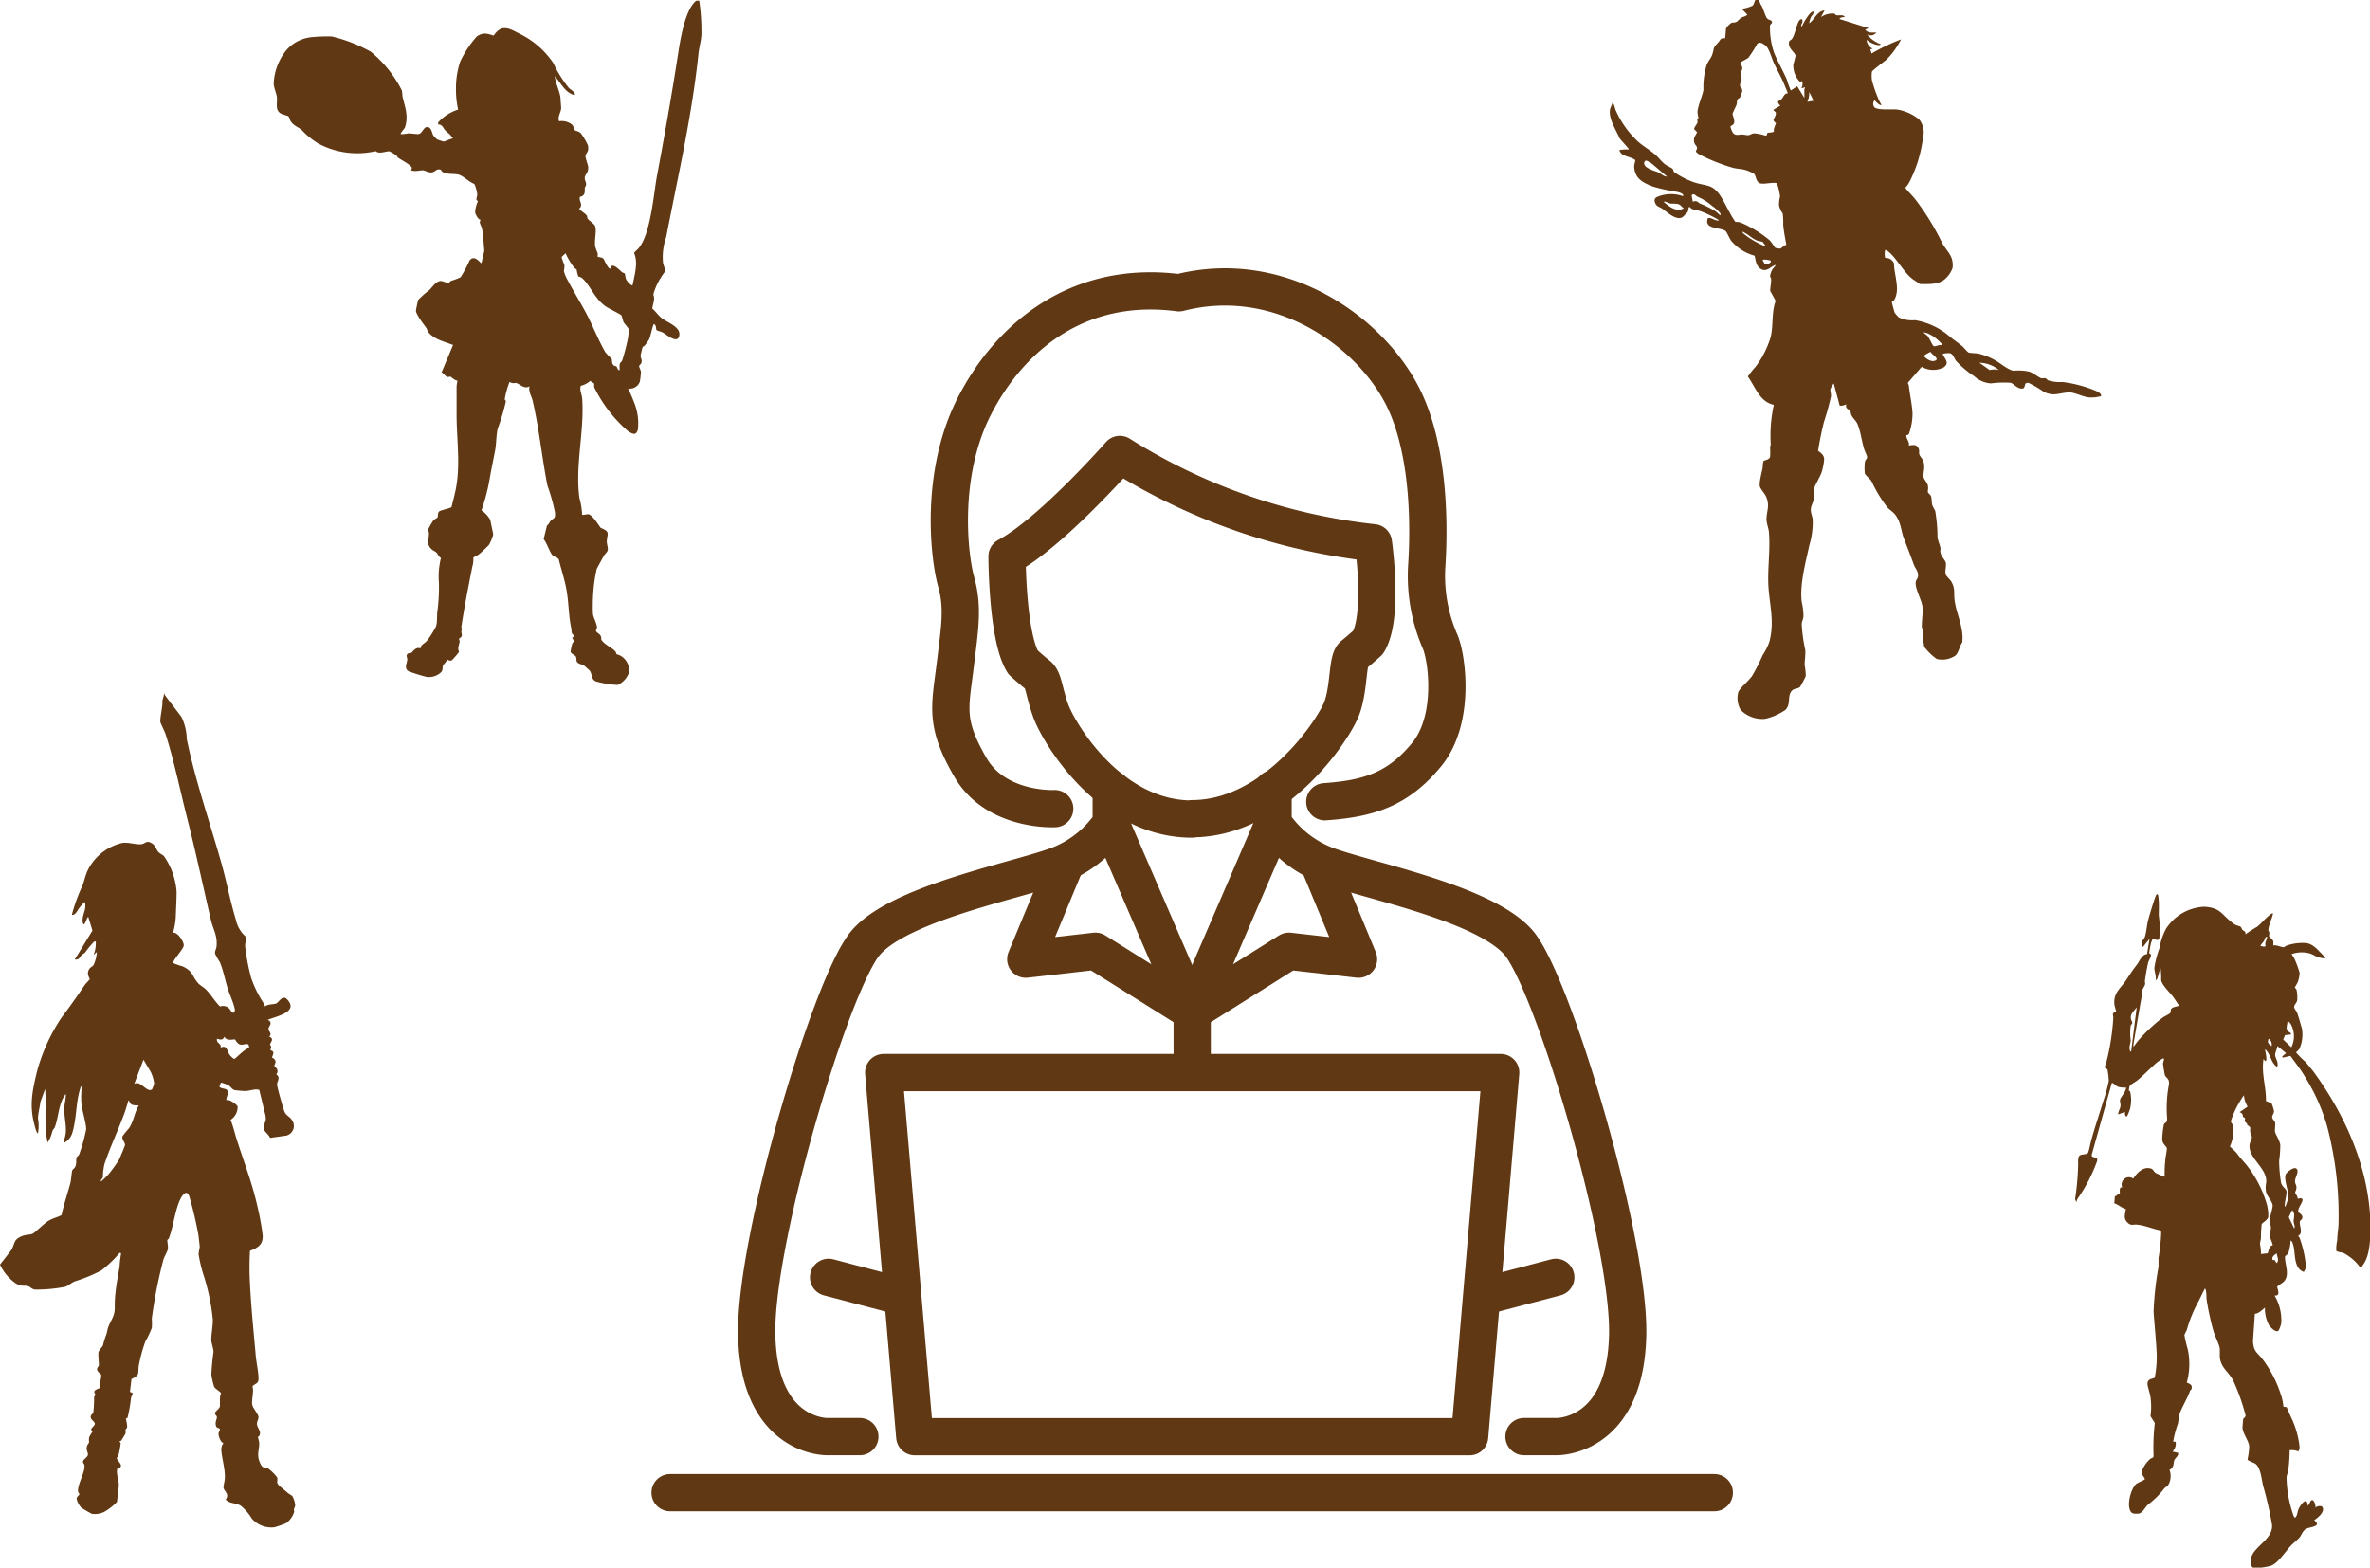 <svg xmlns="http://www.w3.org/2000/svg" viewBox="0 0 268.41 177.54"><defs><style>.cls-1{fill:none;stroke:#603813;stroke-linecap:round;stroke-linejoin:round;stroke-width:4.22px;}.cls-2{fill:#603813;}</style></defs><g id="Layer_2" data-name="Layer 2"><g id="Layer_1-2" data-name="Layer 1"><path class="cls-1" d="M135,92.76c-9.43,0-15.17-9.93-16-12.26s-.77-3.54-1.5-4.09c-.46-.34-1.64-1.4-1.64-1.4-1.81-2.93-1.81-12-1.81-12,5-2.67,12.78-11.54,12.78-11.54a67.47,67.47,0,0,0,28.71,10s1.2,8.36-.6,11.29c0,0-1.19,1.06-1.65,1.41-.73.54-.46,3.64-1.31,6s-7.54,12.55-17,12.55"></path><path class="cls-1" d="M119.45,91.58s-6.63.35-9.54-4.66-2.33-6.75-1.75-11.4.93-6.75.12-9.66-1.86-12.22,2.09-19.9S122,31.65,133.53,33.16C145.28,30.13,156,38,159.37,46c2.67,6.28,2.44,14.66,2.21,18.15a18.64,18.64,0,0,0,1.51,8.5c.81,1.86,1.74,8.84-1.51,12.8s-6.56,5-11.54,5.35"></path><path class="cls-1" d="M125.85,89.36V93.2a12.67,12.67,0,0,1-5.38,4.53c-3.75,1.72-18.22,4.24-22.39,9-3.87,4.41-12.61,33.64-12.38,44.46s6.9,11.51,8,11.51h3.68"></path><polyline class="cls-1" points="120.47 98.27 116.17 108.63 124.06 107.73 135.02 114.6 125.85 93.37"></polyline><polyline class="cls-1" points="149.57 98.27 153.86 108.63 145.97 107.73 135.02 114.6 144.18 93.37"></polyline><line class="cls-1" x1="93.84" y1="144.66" x2="101.97" y2="146.8"></line><path class="cls-1" d="M144.18,89.36V93.2a12.66,12.66,0,0,0,5.39,4.53c3.75,1.72,18.21,4.24,22.39,9,3.86,4.41,12.61,33.64,12.38,44.46s-6.91,11.51-8.06,11.51H172.6"></path><line class="cls-1" x1="176.2" y1="144.66" x2="168.06" y2="146.8"></line><polygon class="cls-1" points="166.44 162.71 169.96 121.47 100.08 121.47 103.6 162.71 166.44 162.71"></polygon><line class="cls-1" x1="135.02" y1="114.6" x2="135.02" y2="120.97"></line><line class="cls-1" x1="75.89" y1="169.05" x2="194.15" y2="169.05"></line><path class="cls-2" d="M30,114c.33-.31,1-.23,1.29-.36s.69-1,1.21-.48c1.41,1.47-1.23,1.93-2.18,2.34.65.31.12.69.09,1s.47.53.07.91c.66.19.11.71.11.85s.12.19.12.32-.08.23-.08.32.27.08.32.27-.16.56-.14.59.31.15.38.38-.13.46-.12.55.34.29.36.58-.13.32-.12.39.17.14.2.26c.13.38-.15.59-.13.93s.71,2.75.84,3.05c.19.46.58.54.8.89a1.13,1.13,0,0,1-.6,1.82l-1.84.26c-.16-.49-.89-.78-.71-1.36s.29-.52.2-1.16l-.71-2.92c-.53-.15-1.07.13-1.59.13a11.22,11.22,0,0,1-1.19-.1c-.28-.06-.47-.42-.73-.57a4.8,4.8,0,0,0-.83-.29l-.16.43c0,.27.73.22.86.42.22.41-.1.74-.09,1.16.3-.2,1.22.51,1.28.7a1.72,1.72,0,0,1-.8,1.52c.31.72.46,1.48.7,2.21.8,2.54,1.78,5,2.36,7.66a27.69,27.69,0,0,1,.58,3.22c.05,1.06-.56,1.39-1.44,1.74a33.33,33.33,0,0,0,0,3.74c.14,2.69.41,5.39.65,8.08.07.86.29,1.72.32,2.59,0,.65-.27.55-.69.92.21.61-.16,1.68,0,2.18.1.33.64,1,.68,1.27s-.17.51-.17.8c0,.46.47.77.31,1.27,0,.11-.19.18-.2.26a5.59,5.59,0,0,1,.14.56c.06.86-.35,1.42.12,2.39.31.67.47.39.92.61a4.69,4.69,0,0,1,1,1c.12.41-.21.55.31,1,.31.27.54.43.88.74.15.14.43.25.53.37a2.72,2.72,0,0,1,.32,1c0,.25-.12.34-.14.49s.07.23,0,.37a2.5,2.5,0,0,1-.89,1.21,12.91,12.91,0,0,1-1.32.46,2.91,2.91,0,0,1-2.57-1,5.54,5.54,0,0,0-1.23-1.43c-.55-.37-1.26-.21-1.72-.71.48-.65-.21-.94-.25-1.37,0-.28.17-.78.16-1.21,0-1-.34-2.08-.41-3.06a1.33,1.33,0,0,1,.25-.77c-.32,0-.6-.86-.56-1.09s.19-.33.15-.47-.34-.14-.4-.28c-.22-.48.1-.89.06-1.1s-.21-.23-.22-.42.48-.49.55-.74-.07-1.08.14-1.52c0-.16-.67-.49-.79-.78a9.08,9.08,0,0,1-.3-1.32,25,25,0,0,1,.24-2.58c0-.43-.25-1-.25-1.38,0-.7.19-1.62.17-2.33a24.12,24.12,0,0,0-1.09-5.14,16.57,16.57,0,0,1-.52-2.23,6.31,6.31,0,0,1,.13-.78c0-.21-.13-1.25-.16-1.46a42.75,42.75,0,0,0-1-4.24c-.29-1-.87-.15-1.11.4-.54,1.23-.73,3-1.22,4.27,0,.07-.16.13-.18.23s.11.69.06,1-.41.84-.52,1.26a53.37,53.37,0,0,0-1.3,6.62,6.14,6.14,0,0,1,0,1.06,11.74,11.74,0,0,1-.73,1.53,17.38,17.38,0,0,0-.74,2.72c-.13.89.18,1.06-.83,1.53l-.17,1.44.33.17c-.05.18-.17.33-.21.51a16.21,16.21,0,0,1-.4,2.27c-.05.07-.17.07-.19.09a4.26,4.26,0,0,1,.15.91c0,.2-.17.28-.19.37s.06.23,0,.4-.45.76-.49.82-.19.07-.2.08.13.14.15.22a11.86,11.86,0,0,1-.26,1.4c0,.1-.18.19-.18.27,0,.28.71.74.38,1.06-.08.07-.31.07-.33.17-.15.62.24,1.38.17,2l-.2,1.73a6.07,6.07,0,0,1-1.4,1.11,2.35,2.35,0,0,1-1.42.25c-.07,0-1.16-.64-1.23-.71a2.18,2.18,0,0,1-.52-1c0-.25.3-.4.31-.5s-.15-.2-.16-.39c0-.87.86-2.23.73-2.9,0-.17-.21-.25-.15-.47s.48-.44.54-.69-.18-.5-.13-.85.22-.42.27-.61a2.32,2.32,0,0,1,0-.54,4.65,4.65,0,0,1,.38-.64c0-.07-.17-.15-.13-.31s.38-.36.4-.59-.5-.48-.47-.79.25-.29.3-.5a15.26,15.26,0,0,0,.09-1.69c0-.14.14-.25.14-.34s-.16-.17-.11-.35.47-.32.69-.41c-.17-.32.14-1.24.08-1.48,0-.06-.44-.32-.46-.58s.18-.33.2-.49c0-.33-.07-1-.06-1.36s.45-.66.53-.93a9.25,9.25,0,0,1,.34-1.11c.13-.32.15-.67.26-.95.34-.87.75-1.22.73-2.26a12.13,12.13,0,0,1,.09-1.69c.11-1,.28-1.88.45-2.85a11.25,11.25,0,0,1,.18-1.52l-.15-.08a13.83,13.83,0,0,1-2.08,2,17.08,17.08,0,0,1-3,1.24c-.39.15-.67.45-1.08.62a17.39,17.39,0,0,1-3.38.32c-.38,0-.62-.32-.82-.38-.54-.15-.69.09-1.39-.3A5.35,5.35,0,0,1,0,143.22l1.27-1.63c.47-.79.2-1.2,1.27-1.62.41-.15.85-.12,1.14-.24s1.3-1.19,1.88-1.51.94-.35,1.41-.61c.26-1.22.68-2.41,1-3.63.1-.39.13-1.1.21-1.4,0-.12.27-.26.35-.46.16-.36.06-.71.14-1,0-.12.21-.2.29-.36a19,19,0,0,0,.8-2.87c0-.68-.45-2.07-.53-2.85s0-1.33,0-2c-.12,0-.11.14-.14.23-.52,1.6-.39,3.44-.93,5.12a1.89,1.89,0,0,1-.83,1c-.11,0-.14,0-.12-.12a4.74,4.74,0,0,0,.23-.9c.1-1-.2-1.9-.15-2.9,0-.51.19-1,.16-1.57-.82,1-.79,2.54-1.23,3.73-.06.17-.22.29-.28.45a3.92,3.92,0,0,1-.55,1.31c-.43-2-.12-4-.28-6.06l-.53,1.45c-.07.62-.27,1.29-.28,1.9a4.63,4.63,0,0,1,0,1.66c-.13.1-.34-.72-.36-.81-.64-2.26-.3-3.9.24-6.14a20.45,20.45,0,0,1,2.8-6.16c.92-1.21,1.76-2.42,2.62-3.68.12-.17.53-.57.56-.65s-.46-.64,0-1.22c.12-.16.33-.22.43-.38a4,4,0,0,0,.38-1.48l-.37.33a3.65,3.65,0,0,0,.25-1.5c0-.07-.17,0-.2,0a10.89,10.89,0,0,0-1,1.21c-.12.12-.28.19-.41.31s-.27.6-.77.49l2-3.27L10,103.85c-.17,0-.36,1-.57.8-.32-.87.48-1.64.16-2.5a5,5,0,0,0-.56.61c-.24.3-.48.93-.89.84a18.7,18.7,0,0,1,1.17-3.23c.22-.55.34-1.15.57-1.69a5.82,5.82,0,0,1,4-3.22c.74-.08,1.53.21,2.09.15s.58-.52,1.28-.07c.4.26.46.76.74,1s.37.22.57.41A8,8,0,0,1,20,101c0,.92-.06,1.82-.09,2.74a7.63,7.63,0,0,1-.32,1.9c.53-.11,1.23,1,1.22,1.42s-1.11,1.5-1.22,2a8,8,0,0,0,1.08.38c1.25.57,1.08,1.17,1.79,1.93.22.24.59.42.85.68.6.6,1,1.34,1.61,1.94a1,1,0,0,1,1.06.24c.09.08.38.79.6.29.14-.31-.61-2-.74-2.41-.33-1-.52-2.15-.95-3.16a7.91,7.91,0,0,1-.53-.94c-.05-.29.13-.52.16-.8.13-1.24-.37-1.92-.63-3-.9-3.88-1.73-7.78-2.72-11.66-.76-3-1.48-6.49-2.41-9.38-.11-.34-.58-1.25-.6-1.41-.05-.51.29-1.78.23-2.4l.23-.86a.62.62,0,0,0,.09.27c.61.83,1.25,1.62,1.85,2.44a6,6,0,0,1,.59,2.48c1,4.85,2.67,9.58,4,14.34.55,2,.95,4.12,1.56,6.11a3.52,3.52,0,0,0,1.19,2c0,.28-.15.68-.14,1a24.73,24.73,0,0,0,.68,3.6,12.59,12.59,0,0,0,1.5,3A.57.57,0,0,1,30,114m-3.41,3.73c-.12-.06-.95.23-1.16-.33-.21.42-.44.36-.85.24-.13.52.51.5.41,1,.73-.33.71.37,1,.8.08.12.44.49.56.49.56-.42,1-1,1.66-1.26,0-.79-.54-.22-1.06-.39-.31-.1-.49-.55-.57-.6m-9.37,5.71a4.07,4.07,0,0,0,.25-.68,4.31,4.31,0,0,0-.38-1.3l-.83-1.4-1.05,2.75c.71-.47,1.39,1,2,.63m-1.44,1.79a2.09,2.09,0,0,1-.79-.06c-.28-.12-.24-.37-.43-.5a18,18,0,0,1-.71,2.15c-.66,1.68-1.42,3.34-2,5.07a6.18,6.18,0,0,0-.17,1.44c0,.18-.29.32-.23.54a7.84,7.84,0,0,0,.88-.85,18.77,18.77,0,0,0,1.15-1.59c.09-.17.7-1.62.7-1.71,0-.33-.4-.63-.28-1a11.2,11.2,0,0,1,.73-.89c.55-.83.61-1.75,1.1-2.58"></path><path class="cls-2" d="M79.19.08a23.87,23.87,0,0,1,.25,3.68c0,.76-.25,1.51-.33,2.26-.74,7.1-2.31,13.82-3.66,20.82a6.92,6.92,0,0,0-.37,2.84c0,.21.31,1,.3,1s-.38.49-.47.66A6.84,6.84,0,0,0,74,33.32c0,.15.09.28.08.47,0,.36-.16.78-.21,1.15.38.32.67.77,1.06,1.08.66.52,2.2,1,2,2s-1.46-.15-1.86-.36c-.18-.1-.63-.21-.71-.27s0-.6-.32-.69c-.24.57-.3,1.2-.54,1.76a5.38,5.38,0,0,1-.5.69c-.07.08-.18.08-.23.19s-.24,1-.24,1,.16.37.14.63-.28.38-.29.49.19.47.21.65a10.37,10.37,0,0,1-.12,1.09,1.2,1.2,0,0,1-1.34.8,18.66,18.66,0,0,1,.84,2,6.31,6.31,0,0,1,.27,2.67c-.21.68-.58.5-1.1.17a15.53,15.53,0,0,1-3.85-5c0-.12,0-.3,0-.38s-.38-.21-.43-.34a2.4,2.4,0,0,1-1.08.57c-.17.5.11.92.15,1.41.28,3.64-.82,7.61-.31,11.29a8.85,8.85,0,0,1,.31,1.91c.22.05.47-.08.67-.06.45,0,1.14,1.16,1.43,1.54,1.15.46.72.67.69,1.55,0,.32.18.74.1,1s-.3.39-.4.57-.83,1.48-.85,1.57a18,18,0,0,0-.35,2.24,22.49,22.49,0,0,0-.07,2.82c.06.41.44,1.1.46,1.49,0,.2-.16.32-.09.48s.4.27.52.54,0,.29.07.41c.27.49,1.18.9,1.54,1.28.13.14.14.31.18.35s.26.07.38.15a1.88,1.88,0,0,1,1,2,2.42,2.42,0,0,1-1.25,1.34,10.78,10.78,0,0,1-2.47-.4c-.57-.24-.39-.83-.73-1.25,0,0-.57-.51-.62-.55-.29-.17-.72-.15-.85-.53,0-.15,0-.34-.08-.49s-.53-.3-.59-.54a8,8,0,0,1,.17-.85c.11-.34.36-.17,0-.74l.24-.13v-.12c-.4-.25-.26-.47-.33-.8-.31-1.4-.28-3-.57-4.52-.21-1.11-.58-2.18-.84-3.28-.14-.27-.54-.3-.72-.49-.32-.35-.64-1.4-1-1.82l.38-1.55c.22-.12.27-.37.39-.5.36-.4.55-.16.52-.93A21.06,21.06,0,0,0,62,55c-.63-3.19-.94-6.48-1.68-9.63-.13-.55-.49-1-.35-1.63-.6.39-1.12-.28-1.53-.37-.2,0-.44.09-.69-.11-.06,0-.07.08-.1.13a10.53,10.53,0,0,0-.49,1.82c0,.08.14.15.13.25a24,24,0,0,1-.93,3.11c-.17.74-.14,1.66-.29,2.46s-.37,1.84-.54,2.77a23.2,23.2,0,0,1-1,4,3.16,3.16,0,0,1,1,1.08c0,.09.33,1.56.33,1.65a5,5,0,0,1-.47,1.16c-.13.16-1,1-1.25,1.16s-.38.17-.53.3c0,.3,0,.65-.1.94-.45,2.26-.92,4.64-1.26,6.9a1.3,1.3,0,0,1,0,.56c0,.12.08.26.05.45s-.31.3-.32.35.09.19.08.31-.14.5-.16.74.1.34.07.46a9.72,9.72,0,0,1-.79.91c-.32.16-.54-.14-.57-.12,0,.31-.37.56-.44.73s0,.46-.17.71a2,2,0,0,1-1.68.57,17.29,17.29,0,0,1-2-.62c-.61-.3-.22-.9-.19-1.36,0-.18-.16-.44,0-.6s.35-.08.48-.17.31-.43.7-.52a.58.58,0,0,1,.32.05.69.69,0,0,1,.08-.29c.16-.22.46-.36.6-.53.32-.37.76-1.1,1-1.53s.16-1.13.21-1.73A21.19,21.19,0,0,0,49.71,66a8.63,8.63,0,0,1,.23-2.81c-.29-.14-.34-.46-.52-.62s-.35-.19-.53-.36c-.63-.6-.32-1-.31-1.78,0-.17-.1-.34-.09-.48a10.22,10.22,0,0,1,.58-1c.13-.16.42-.26.48-.35s0-.53.19-.68,1.3-.36,1.4-.5c.2-.85.44-1.67.57-2.53.41-2.63,0-5.31,0-8,0-1,0-2.07,0-3.07,0-.25.08-.47.09-.72-.3,0-.68-.41-.79-.44s-.24.1-.42,0-.36-.38-.58-.49l1.3-3.1c-.94-.37-2.21-.64-2.83-1.5a4.21,4.21,0,0,1-.17-.39c-.28-.39-1.22-1.6-1.2-2,0-.09.22-1.16.25-1.21a9.85,9.85,0,0,1,1.24-1.1c.36-.33.73-1,1.3-1.05.3,0,.71.25.87.22s.2-.19.32-.24a5.93,5.93,0,0,0,1.08-.41,15,15,0,0,0,1-1.87c.57-.79,1.26.35,1.36.28l.32-1.42c-.08-.77-.11-1.73-.26-2.48-.07-.38-.42-.7-.14-1-.28,0-.61-.62-.64-.86a3.71,3.71,0,0,1,.32-1.28c-.34-.1-.08-.45-.08-.73a4,4,0,0,0-.33-1.2c-.56-.2-1.1-.77-1.63-1s-1.38,0-2-.38c-.08,0-.08-.2-.19-.23-.51-.17-.58.31-1.12.31-.33,0-.62-.22-.89-.24s-.88.18-1.33,0c0,0,.08-.2.08-.28,0-.27-1.24-.93-1.48-1.1s-.15-.22-.27-.3a4.09,4.09,0,0,0-.81-.48c-.22,0-.78.17-1.11.15s-.37-.17-.47-.15a9.32,9.32,0,0,1-6.44-.87,8.9,8.9,0,0,1-1.89-1.54c-.39-.33-.94-.49-1.25-1-.1-.16-.15-.46-.26-.55s-.62-.18-.83-.3c-.71-.39-.4-1.19-.47-1.88C31.3,10.52,31,9.94,31,9.41a6.46,6.46,0,0,1,1.44-3.74,4.35,4.35,0,0,1,2.75-1.45,17.54,17.54,0,0,1,2.39-.09A17,17,0,0,1,42,5.86a13.57,13.57,0,0,1,3.52,4.4,5.39,5.39,0,0,1,.06.66c.29,1.2.71,2.23.29,3.48,0,.13-.58.68-.47.79a4,4,0,0,0,.85-.09c.33,0,1,.12,1.19.07.4-.08.53-.85,1-.78s.47.74.67,1l.38.39s.7.25.73.25c.19,0,.83-.35,1.11-.35-.17-.11-.25-.32-.37-.44s-.41-.33-.59-.54-.27-.61-.73-.6a.46.46,0,0,1,0-.26,5.16,5.16,0,0,1,2.24-1.43,10.57,10.57,0,0,1-.24-2.38A9.58,9.58,0,0,1,52.11,7,11.65,11.65,0,0,1,54,4.13c.71-.49,1.14-.34,1.91-.1.89-1.33,1.75-.83,2.91-.22a9.75,9.75,0,0,1,3.85,3.34,13.22,13.22,0,0,0,1.74,2.79c.17.19.58.39.67.61s0,.24-.11.19c-1-.28-1.49-1.42-2.14-2.1.09.8.56,1.68.65,2.47,0,.25.07.9.07,1.13,0,.44-.44,1-.23,1.49a1.85,1.85,0,0,1,1.49.41,2,2,0,0,1,.3.63c.09.07.45.06.71.37a7.5,7.5,0,0,1,.77,1.33c.16.76-.27.87-.28,1.18s.29,1,.31,1.3c0,.68-.35.79-.39,1.13s.17.55.15.8-.13.26-.15.41.07.58-.16.81-.35.11-.4.24c-.14.4.44.88-.08,1.29.29.38.64.45.91.85,0,.08,0,.22.07.29.19.28.76.56.85.9.16.65-.14,1.54,0,2.3a6,6,0,0,0,.27.7c0,.12,0,.36,0,.4s.49.07.63.21.43,1,.77,1.17l.14-.31c.35-.22.94.46,1.2.67.09.08.26.1.32.17s.06.42.16.65.62.78.73.68c.21-1.15.67-2.55.17-3.66.15-.22.39-.38.55-.58,1.29-1.59,1.65-5.81,2-7.9.86-4.6,1.69-9.24,2.41-13.9.25-1.61.75-5,2-6.13.09-.08.13-.06.24-.06M65.36,30.55a2.41,2.41,0,0,1-.31-.21,8.1,8.1,0,0,1-1-1.66l-.43.41c-.06.08.29.85.31,1a5.26,5.26,0,0,1-.07.63,4.86,4.86,0,0,0,.46,1.07c.7,1.34,1.54,2.65,2.23,4s1.25,2.79,2,4.09a9.56,9.56,0,0,0,.71.75c.09.18,0,.42.16.65s.3.14.4.23.11.44.36.41a5,5,0,0,1,0-.67c.05-.2.23-.28.29-.44a22.52,22.52,0,0,0,.66-2.57,5.08,5.08,0,0,0,.07-.94c-.06-.23-.45-.58-.57-.81s-.17-.67-.27-.79-1.48-.79-1.76-1c-1.25-.87-1.66-2.22-2.6-3.14a1,1,0,0,0-.51-.25,5.53,5.53,0,0,1-.19-.78"></path><path class="cls-2" d="M204.35,10.07s.1-.08.06-.18L204,10a.92.92,0,0,0,.1-.76c-.08-.23-.09.14-.21.07a2.66,2.66,0,0,1-.79-2,10.18,10.18,0,0,0,.25-1c0-.3-.79-.79-.75-1.41,0-.37.22-.32.35-.5.39-.52.52-1.9.94-2.18.25-.17.27.12.23.3s-.25.41-.05.47c.17-.39.83-1.57,1.22-1.67s-.15.52-.18.59a2.27,2.27,0,0,0-.21.73c.63-.44.88-1.38,1.74-1.46l-.41.76a2.27,2.27,0,0,1,1.48-.4c.1,0,.14.16.29.19.3.06.75-.13.94.21-.22,0-.51,0-.62.21l3.34,1.05-.42.14c.28.44.8.34,1.26.34a.79.79,0,0,1-1.05.21A3.37,3.37,0,0,0,213,5c0,.1-.2.11-.25.11a2.67,2.67,0,0,1-1.35-.6,1.16,1.16,0,0,0,.7,1l-.28.07.14.48a22.24,22.24,0,0,1,3.34-1.6,8.85,8.85,0,0,1-1.67,2.31C213.36,7,212,8,212,8.13a3.79,3.79,0,0,0,0,.95,15.1,15.1,0,0,0,.73,2.11,4.1,4.1,0,0,0,.36.69c-.24.14-.74-.52-.8-.52a.63.63,0,0,0,0,.8c.44.36,2,.17,2.6.25a5.27,5.27,0,0,1,2.49,1.14,2.4,2.4,0,0,1,.4,2.08,15.14,15.14,0,0,1-1.54,5,2.71,2.71,0,0,1-.47.64c.35.44.76.84,1.11,1.26a28.61,28.61,0,0,1,3.08,5c.56,1,1.31,1.43,1.18,2.8a2.94,2.94,0,0,1-.81,1.22c-.75.73-1.94.61-2.91.62-.29-.26-.7-.45-1-.72-.9-.77-1.73-2.34-2.61-3a.5.5,0,0,0-.31-.14,2,2,0,0,0,0,.9,1,1,0,0,1,1,.62c0,1.29.76,3,0,4.18-.07.1-.23.15-.24.2s.28,1.11.32,1.21a5.53,5.53,0,0,0,.46.52,3.41,3.41,0,0,0,1.83.32A8,8,0,0,1,220.68,38c.55.47,1,.76,1.53,1.19.19.15.59.66.74.73s.85.07,1.13.13a7.28,7.28,0,0,1,2,.82c.46.27,1.48,1.11,2,1.11a5.87,5.87,0,0,1,1.71.1c.49.13,1.08.69,1.46.77.17,0,.29-.06.43,0s.17.17.28.22a4.34,4.34,0,0,0,1.62.19,14.25,14.25,0,0,1,4,1.1c.13.07.35.25.38.4s-.16.14-.26.16a3.76,3.76,0,0,1-1.11.09c-.64-.06-1.62-.55-2.16-.57-1.13,0-1.84.54-3-.09a12.8,12.8,0,0,0-1.71-1c-.52,0-.29.31-.53.61-.61.25-1.12-.54-1.49-.61a11,11,0,0,0-2.22.07,3.11,3.11,0,0,1-1.9-.82,10.41,10.41,0,0,1-2.07-1.76c-.19-.26-.32-.78-.69-.84a2.24,2.24,0,0,0-.81.08c.23.59.85,1,.11,1.53a2.6,2.6,0,0,1-2.48-.07l-1.57,1.81c0,.08.09.2.11.32.11,1,.36,2.08.42,3.13a7,7,0,0,1-.38,2.27c-.07.17-.13.19-.31.21-.07.44.38.71.27,1.18.46-.06.85-.19,1.1.32.14.26,0,.47.11.73s.35.45.44.74c.21.66,0,1.15,0,1.71.06.37.42.64.5,1s0,.53,0,.72.29.3.37.54.06.69.14,1a6.49,6.49,0,0,0,.33.64,19,19,0,0,1,.26,3c.05.43.29.85.34,1.28,0,.17-.07.29,0,.44.08.51.56.84.61,1.21s-.15,1,0,1.31c0,.1.48.55.59.73.49.83.29,1.26.39,2.12.2,1.62,1.08,3.12.87,4.81-.3.39-.43,1.28-.84,1.53a2.68,2.68,0,0,1-2.05.34,6.56,6.56,0,0,1-1.41-1.37,8.31,8.31,0,0,1-.15-1.73c0-.19-.11-.37-.13-.57,0-.76.15-1.58.07-2.29s-.89-2.1-.75-2.78c0-.18.22-.37.25-.59.08-.56-.3-.89-.48-1.37-.36-1-.75-2-1.11-2.93s-.32-1.85-1-2.72c-.23-.3-.63-.54-.87-.8a15.47,15.47,0,0,1-1.79-2.95c-.17-.31-.67-.66-.77-.9a6,6,0,0,1,0-1.26c0-.24.28-.43.26-.62s-.29-.68-.37-1c-.25-.86-.37-1.85-.71-2.7-.16-.39-.52-.66-.68-1s-.08-.44-.15-.55-.61-.18-.45-.7c-.26.07-.47.21-.75.13l-.67-2.5a2.3,2.3,0,0,0-.39.67c0,.28.11.54.07.82a29.68,29.68,0,0,1-.8,2.9c-.26,1.07-.48,2.15-.66,3.23.33.24.71.51.69,1a6.63,6.63,0,0,1-.29,1.46c-.15.46-.83,1.58-.88,1.91s.11.8,0,1.17-.33.73-.34,1.12.18.77.21,1.11a8.89,8.89,0,0,1-.37,2.91c-.42,1.94-1.11,4.44-.87,6.42a7.71,7.71,0,0,1,.2,1.61c0,.31-.18.6-.2.91a17.69,17.69,0,0,0,.4,2.92c.05.6-.07,1.18-.07,1.74a6.79,6.79,0,0,1,.13,1.24,11.67,11.67,0,0,1-.64,1.21c-.32.32-.74.08-1.07.63s0,1.41-.61,2a6.59,6.59,0,0,1-2.29,1,3.46,3.46,0,0,1-2.76-1,2.68,2.68,0,0,1-.28-2c.2-.54,1.2-1.29,1.59-1.89a20.85,20.85,0,0,0,1.17-2.31,7.08,7.08,0,0,0,.77-1.53c.61-2.33,0-4.18-.12-6.45-.08-1.91.22-3.93.08-5.79,0-.5-.28-1.13-.29-1.6,0-.91.39-1.5,0-2.5-.18-.44-.54-.78-.72-1.16s.18-1.63.29-2.21a2.86,2.86,0,0,1,.09-.73c.09-.16.66-.12.75-.52a7.61,7.61,0,0,0,0-1c0-.14.06-.27.07-.42a16.57,16.57,0,0,1,.35-4.45c-1.61-.35-2.07-2-2.94-3.21a10.51,10.51,0,0,1,.9-1.13,10.82,10.82,0,0,0,1.67-3.28c.34-1.36.09-2.82.58-4.16l-.62-1.13c0-.38.14-1,.1-1.37,0-.1-.12-.18-.11-.35a2.57,2.57,0,0,1,.24-.67c.12-.22.33-.32.38-.55-.58.2-1,.83-1.63.48s-.59-1-.75-1.52a5.27,5.27,0,0,1-2.62-1.66c-.22-.27-.5-1-.67-1.14-.58-.44-2.49-.17-2-1.45.36-.1.62.18,1,.25.07,0,.24.07.22-.05a12.1,12.1,0,0,0-2.07-1c-.45-.15-.9-.08-1.24-.5-.16.17-.09.41-.21.62,0,0-.5.52-.54.54-.68.49-1.79-.55-2.28-.91-.32-.24-.73-.24-.87-.74a.45.45,0,0,1,.18-.59,4.06,4.06,0,0,1,3-.11c.13-.28-.41-.42-.63-.48a21.53,21.53,0,0,1-2.75-.6c-1.09-.42-2-.84-2.14-2.1-.06-.41.09-.56.11-.91-.54-.44-1.62-.38-1.8-1.13a3.65,3.65,0,0,1,.87-.07c.1,0,.2.05.17-.1l-1-1.14c-.37-.87-1.2-2.14-1.12-3.11,0-.38.29-.71.32-1.08a7.8,7.8,0,0,1,.32.93,10.94,10.94,0,0,0,2.53,3.59c.65.57,1.42,1,2.06,1.57.32.28.63.72,1,1,.19.15.77.43.87.52s.09.27.18.38a9.43,9.43,0,0,0,2.1,1.1c1.5.55,2.22.14,3.2,1.68.58.93,1,1.94,1.63,2.86a1.74,1.74,0,0,1,.64.09,13.07,13.07,0,0,1,3.26,2c.16.16.59.83.64.86l.51.08c.17,0,.48-.43.73-.42-.13-.72-.27-1.46-.35-2.19,0-.41,0-1-.07-1.39a2.33,2.33,0,0,1-.41-.92,3.83,3.83,0,0,1,.12-1,8.58,8.58,0,0,0-.35-1.49c-.53-.15-1.48.17-1.94,0s-.44-.93-.68-1.08-.59-.3-.91-.4c-.48-.16-1-.14-1.47-.27a21.11,21.11,0,0,1-3.83-1.53c-.66-.43-.17-.4-.23-.75,0-.15-.25-.35-.3-.54-.16-.6.1-.72.31-1.21l-.33-.34c0-.26.33-.57.37-.74s-.07-.31,0-.45.14,0,.14-.05a2.39,2.39,0,0,1-.13-.79c.09-.77.62-1.92.67-2.45a8.64,8.64,0,0,1,.36-2.79c.14-.37.49-.77.62-1.13.3-.85,0-.68.71-1.44.26-.28.2-.52.77-.45l.1-1.12a2.08,2.08,0,0,1,.66-.66c.16,0,.32,0,.49-.07s.38-.36.57-.48.52-.14.69-.35l-.63-.66a4.32,4.32,0,0,0,1.22-.35c.2-.16.25-.74.49-.84s.36.68.49.76c.21.32.47,1.26.65,1.49s.47.16.56.38-.18.24-.21.47A8.64,8.64,0,0,0,200.93,6c.41,1,1,2,1.43,3a11.15,11.15,0,0,0,.45,1.25l.73-.48.81,1.32c0-.32,0-.7,0-1m-1.88.45c-.11-.31-.25-.61-.37-.92-.35-.87-.83-1.67-1.23-2.54-.23-.52-.53-1.64-.92-1.93s-.66-.44-.94-.18a14.92,14.92,0,0,1-1,1.57c-.17.15-.87.46-.9.56,0,.26.22.34.21.62s-.15.31-.15.49a6.29,6.29,0,0,1,.07.83c-.05.29-.27.44-.13.82,0,.11.25.09.2.5a5.4,5.4,0,0,1-.25.67c-.07.11-.22.12-.29.26s-.05.42-.11.59-.41.85-.44,1,.25.64.18,1-.4.29-.42.49a2.74,2.74,0,0,0,.29.69c.3.35.69.17,1.08.17a4.79,4.79,0,0,0,.62.08c.24,0,.44-.21.7-.21a6,6,0,0,1,1.31.27c.14,0,.16-.3.2-.33s.59,0,.74-.16c-.13-.23.22-.87.21-.92s-.26-.19-.27-.36.32-.52.26-.83c0-.12-.29-.22-.26-.35l.77-.46c-.56-.55-.1-.48.18-.79.16-.16.26-.6.66-.6m2.92.84-.49-1a2.41,2.41,0,0,1-.21,1.12ZM188.81,20,187,18.47c-.22-.06-.59-.48-.75-.15-.3.62,1,1,1.43,1.15s.69.56,1.18.52m5.11,3.39a6,6,0,0,0-1.72-1.1c-.2-.09-.42-.47-.67-.15l.14.72c.49-.21.55.09.85.22a10.62,10.62,0,0,1,1.72.86c.17.12.36.32.53.45.09-.05,0-.18,0-.24a5.43,5.43,0,0,0-.82-.76m-5.6-.53c.62.53,1.46,1.23,2.3.73-.22-.12-.39-.4-.64-.47a4.14,4.14,0,0,0-.78-.05c-.26,0-.57-.28-.88-.21m11.2,4.55c-.09-.06-.45-.09-.63-.17-.64-.27-1-.73-1.65-1a.55.55,0,0,0,.12.21,9.32,9.32,0,0,0,2.2,1.34.75.75,0,0,0,.33.06c-.1-.08-.32-.44-.37-.47m.93,2.14s-.91-.25-.91,0c.19.16.15.46.45.42.14,0,.6-.21.46-.38m19.27,9.29a4.24,4.24,0,0,0-1.52-1.1,3.38,3.38,0,0,0-.48-.11l.49.4c.17.18.57,1.09.7,1.17s.68-.2,1-.11a1.27,1.27,0,0,0-.16-.25m-1.2,1c-.12.09-.76.36-.73.51.33.37,1.05.8,1.45.35-.11-.41-.52-.51-.72-.86m7.77,2.08a3.58,3.58,0,0,0-2.23-.84l1.17.83a2.11,2.11,0,0,1,1.06,0"></path><path class="cls-2" d="M243.74,106.41c0,.14-.1.25-.13.39a11.83,11.83,0,0,0-.21,1.18s.13,0,.17.1c.14.21-.25.72-.3,1-.12.52-.27,1.4-.34,1.94-.05.35.14.3-.14.78s-.1.26-.17.67c-.35,1.93-.67,3.88-1,5.79,0,.1,0,.21,0,.31l.44-.6a19.11,19.11,0,0,1,2.88-2.73c.21-.15.71-.38.83-.5s0-.39.2-.56.81-.21.8-.31c-.24-.36-.47-.73-.73-1.07s-1.21-1.27-1.28-1.79a8.7,8.7,0,0,0-.08-1.43l-.36,1.27-.19.2c.11-.48-.15-1-.14-1.43a10.47,10.47,0,0,1,.59-2.26,6.92,6.92,0,0,1,.74-2.19,5.41,5.41,0,0,1,4.35-2.48c1.79.12,1.87.81,3.1,1.77a1.73,1.73,0,0,0,.83.42c.27.08.25.29.37.43s.41.16.33.51a14.28,14.28,0,0,1,1.29-.84c.53-.39,1.09-1.13,1.6-1.46a.26.26,0,0,1,.24-.07c-.12.6-.4,1.07-.51,1.69-.07.41.05.2.09.51,0,.16-.06.37,0,.45s.39.31.44.47a2.15,2.15,0,0,1,0,.51c.34-.11.94.23,1.21.19.08,0,.16-.13.26-.16a5.33,5.33,0,0,1,2.31-.3c.89.13,1.5,1.09,2.14,1.62,0,.27-.93-.07-1.06-.12s-.43-.24-.66-.31a3.46,3.46,0,0,0-2.11.05c.08.18.22.33.3.51a10.55,10.55,0,0,1,.6,1.63,3.42,3.42,0,0,1-.2,1c-.05.16-.33.59-.34.63s.14.17.19.28a4.05,4.05,0,0,1,.08,1.1c0,.34-.36.59-.35.83s.26.46.33.66c.21.56.36,1.18.54,1.75a4,4,0,0,1-.28,2.36,4.68,4.68,0,0,1-.38.39,11,11,0,0,0,1.08,1.08c.26.28.6.74.83,1,3.68,5,6.4,11.09,6.52,17.38,0,1.32,0,3.4-.78,4.51-.47.69-.34.34-.68,0a5.48,5.48,0,0,0-1.56-1.24c-.3-.12-.6-.08-.85-.26a4.49,4.49,0,0,1,.11-1.22c0-.56.1-1.12.14-1.67a39.67,39.67,0,0,0-1.28-11.2,22.34,22.34,0,0,0-2.54-5.67c-.48-.82-1.08-1.55-1.62-2.32l-.86.2-.08-.13.45-.38-1-.81c0,.34-.28.74-.24,1.08s.44.85.21,1.29c-.74-.51-.7-1.47-1.36-2,0,.18.35,1.43,0,1.32l-.17-.21c-.26,1.61.31,3.16.28,4.76l.62.23a5,5,0,0,1,.29.9c0,.27-.22.5-.21.7s.3.43.34.63-.07.82,0,1.08.52.94.58,1.43a13.62,13.62,0,0,1-.13,1.8,16.51,16.51,0,0,0,.21,2.44c.11.53.61.69.63,1.05s-.23,1.17-.21,1.7c.11,0,.17-.27.21-.38a2.68,2.68,0,0,0,.21-.77c0-.68-.51-1.88-.32-2.47.08-.27.86-.86,1.15-.73.46.21,0,.92-.07,1.32s.15.52.15.84-.16.47-.14.61.31.43.27.68c1.25-.3,0,.91.07,1.43l0,.1c.28.18.6.39.42.77-.05.1-.21.13-.24.31-.07.46.44,1.32-.21,1.6a.6.6,0,0,1,.19.23,12.44,12.44,0,0,1,.72,3.32,2.38,2.38,0,0,1-.25.53c-1.17-.42-.92-2-1.18-3-.06-.2-.11-.47-.31-.56a5.87,5.87,0,0,1-.25,1.4c-.11.25-.36.28-.39.45,0,.92.55,2-.09,2.76-.17.2-.71.5-.78.62s.49,1.1-.31,1a5.46,5.46,0,0,1,.76,3.1c0,.16-.25.89-.38.93-.31.11-.83-.41-1-.66a4,4,0,0,1-.47-2c-.32.27-.71.68-1.14.7l-.21,3.09c.06,1.28.51,1.26,1.14,2.13a13.53,13.53,0,0,1,2,3.88,5.38,5.38,0,0,1,.3,1.41l.38.07c.13.37.31.72.46,1.08a10.09,10.09,0,0,1,1,3.48c0,.16-.11.3-.13.46a1.84,1.84,0,0,0-1-.14,20.09,20.09,0,0,1-.16,2.32c0,.18-.17.45-.19.71a13.41,13.41,0,0,0,.75,4.26c0,.12.15.23.15.37.34-.18.3-.62.43-.93.2-.51,1-1.62,1.07-.46.22-.12.26-.61.49-.63s.42.57.38.84a.83.83,0,0,1,.72-.13c.49.52-.41,1.28-.86,1.56.94.77-.54.75-.94,1s-.51.74-.75,1-.75.66-1.05,1c-.56.63-1.4,1.9-2.16,2.17a7.75,7.75,0,0,1-1.89.26c-.45-.09-.43-.7-.37-1.06.24-1.38,2.48-2.14,2.39-3.81a40.75,40.75,0,0,0-1-4.4c-.19-.71-.26-2.07-.88-2.54-.19-.14-.85-.33-.9-.49a7.71,7.71,0,0,0,.19-1.52c-.09-.67-.72-1.4-.76-2.09,0-.06.07-1,.08-1s.31-.22.26-.42a23,23,0,0,0-1.37-3.86c-.51-1.05-1.42-1.45-1.54-2.71,0-.31,0-.63,0-.95-.08-.56-.55-1.39-.72-2a30.74,30.74,0,0,1-.79-3.67c0-.2,0-1.07-.18-1.14-.27.52-.52,1.06-.79,1.58a14.78,14.78,0,0,0-1.26,3.12,5.55,5.55,0,0,0-.27.57,15.15,15.15,0,0,0,.38,1.61,7.88,7.88,0,0,1-.11,3.77c.32.15.63.22.55.66,0,.14-.14.19-.17.25-.29.84-1,2-1.25,2.79-.07.28-.06.71-.15,1a11.52,11.52,0,0,0-.52,2h.28a1.31,1.31,0,0,1-.35,1.12l.63.14c.07.39-.33.54-.44.85s0,.84-.54,1.07a2,2,0,0,1-.14,1.72c-.08.13-.36.28-.45.39a9.3,9.3,0,0,1-1.74,1.75c-.45.34-.63,1-1.19,1.11-.33,0-.67.06-.87-.24-.47-.72,0-2.52.59-3.1.19-.18.93-.44,1-.56s-.29-.41-.32-.67c-.06-.51.56-1.31.94-1.63.13-.11.36-.11.38-.31a23.69,23.69,0,0,1,.14-3.76l-.49-.77a7.81,7.81,0,0,0,0-2.16c-.05-.4-.35-1.25-.34-1.52,0-.61.67-.54.82-.69a12.28,12.28,0,0,0,.22-2.81c-.08-1.55-.24-3.11-.35-4.66a36.66,36.66,0,0,1,.56-5.09c0-.31,0-.65,0-1a20.74,20.74,0,0,0,.3-2.83c0-.08,0-.24-.07-.28-.9-.18-1.74-.56-2.67-.66-.46-.05-.67.19-1.11-.27s-.23-.92-.15-1.49c-.5-.13-.81-.5-1.31-.65l.07-.81c.27,0,.26-.3.55-.22.06-.05-.15-.89.28-.77a.83.83,0,0,1,1.25-1c.41-.65,1.14-1.41,2-1.14.29.09.3.34.55.5a8,8,0,0,0,1,.43c0-.59,0-1.19.07-1.78,0-.3.21-1.27.18-1.46s-.52-.49-.52-1a10,10,0,0,1,.19-1.68c.13-.31.43-.05.35-.89a14.19,14.19,0,0,1,.22-3.63c.09-.75-.37-.71-.47-1.12a11.74,11.74,0,0,1-.2-1.26c0-.15.24-.61,0-.58a4.67,4.67,0,0,0-1,.73c-.62.56-1.21,1.17-1.85,1.71-.2.17-.78.5-.89.62a1.21,1.21,0,0,0-.12.53c0,.13.12.09.14.16a4.35,4.35,0,0,1,0,1.9,5.65,5.65,0,0,1-.35.9c-.25.11-.25-.32-.24-.49l-.77.28c0-.35.26-.68.27-1s-.1-.39-.05-.67.66-.89.69-1.37a2.83,2.83,0,0,1-.92-.09c-.22-.08-.38-.3-.58-.4s0-.12-.14,0l-2.27,8.12c0,.46.74.07.62.68a18.07,18.07,0,0,1-2.21,4.27c-.06.1-.13.36-.15.37s-.14-.31-.13-.37a30,30,0,0,0,.34-3.91c0-.25-.06-.85.21-1s.8-.06.91-.29.24-.93.31-1.2c.4-1.54.92-3,1.38-4.55a17.61,17.61,0,0,0,.66-2.4,11.85,11.85,0,0,0-.14-1.23c0-.12-.25-.14-.3-.25s.11-.41.16-.61a26.55,26.55,0,0,0,.79-5.07c0-.23-.16-.41.14-.62.07,0,.19,0,.2,0s-.19-.67-.21-.8c-.16-1.38.68-1.85,1.31-2.8.45-.68.71-1.1,1.23-1.77.32-.42.57-1.17,1.15-1.19l.28-1.73-.73.9c-.17.08-.11-.46-.1-.51,0-.24.22-.4.3-.61.19-.57.22-1.36.4-2s.51-1.75.76-2.45c.34-.94.39,0,.42.43s0,1.07,0,1.6a10.47,10.47,0,0,1,.05,2.68c-.09.13-.4.07-.53,0m12.75-.28c-.25,0-.25.3-.35.46s-.3.37-.42.58c.17,0,.48.17.6,0-.14-.44.16-.64.17-1.05m-15.4,13,.63-5c-.3.4-.74.74-.66,1.27,0,.15.17.37.16.5s-.15.2-.18.3a5.7,5.7,0,0,0,0,1.66c0,.26-.13.55-.13.83,0,.1,0,.43.14.46m18.18-.49a2.79,2.79,0,0,0,0-2.5c0-.07-.34-.54-.44-.43,0,.31-.15.63-.06.93s.48.27.47.54l-.68.08-.21.5Zm-2.23-.14a.82.82,0,0,0-.34-.84c-.19.47,0,.61.34.84m-2.74,8.8c-.08-.08-.21-.1-.27-.25s0-.28,0-.36-.19-.11-.23-.18.06-.38-.39-.52l.91-.63a3,3,0,0,1-.42-1.29,11,11,0,0,0-1.45,2.84c-.1.31.22.4.26.69a4.6,4.6,0,0,1-.4,2.28,8.39,8.39,0,0,1,.75.71,14.82,14.82,0,0,0,1,1.21,12.81,12.81,0,0,1,2.35,4.34,5,5,0,0,1,.25,1.69c-.07.4-.69.68-.75.85a14.11,14.11,0,0,0-.08,1.52c0,.22-.11.49-.11.71a5.25,5.25,0,0,1,.11,1.14l.76-.08c.13-.31.17-.88.56-.9.07-.09-.31-.87-.34-1.08,0-.41.18-.64.14-1,0-.23-.14-.33-.15-.55,0-.6.39-1.55.35-1.94s-.62-1-.73-1.44a2.66,2.66,0,0,1,0-1.09c.18-1.61-2-2.72-1.88-4.24,0-.26.26-.7.26-.9s-.15-.38-.18-.57,0-.45,0-.52-.33-.31-.41-.39m5.39,11.82c.14-.31-.07-.53-.07-.87s.23-.8-.17-1.22l-.38.8Zm-2.18,3.64c.06.05.1.21.2.26.32-.37,0-.72,0-1.11-.27.22-.57.34-.48.76.1,0,.24,0,.32.09"></path></g></g></svg>